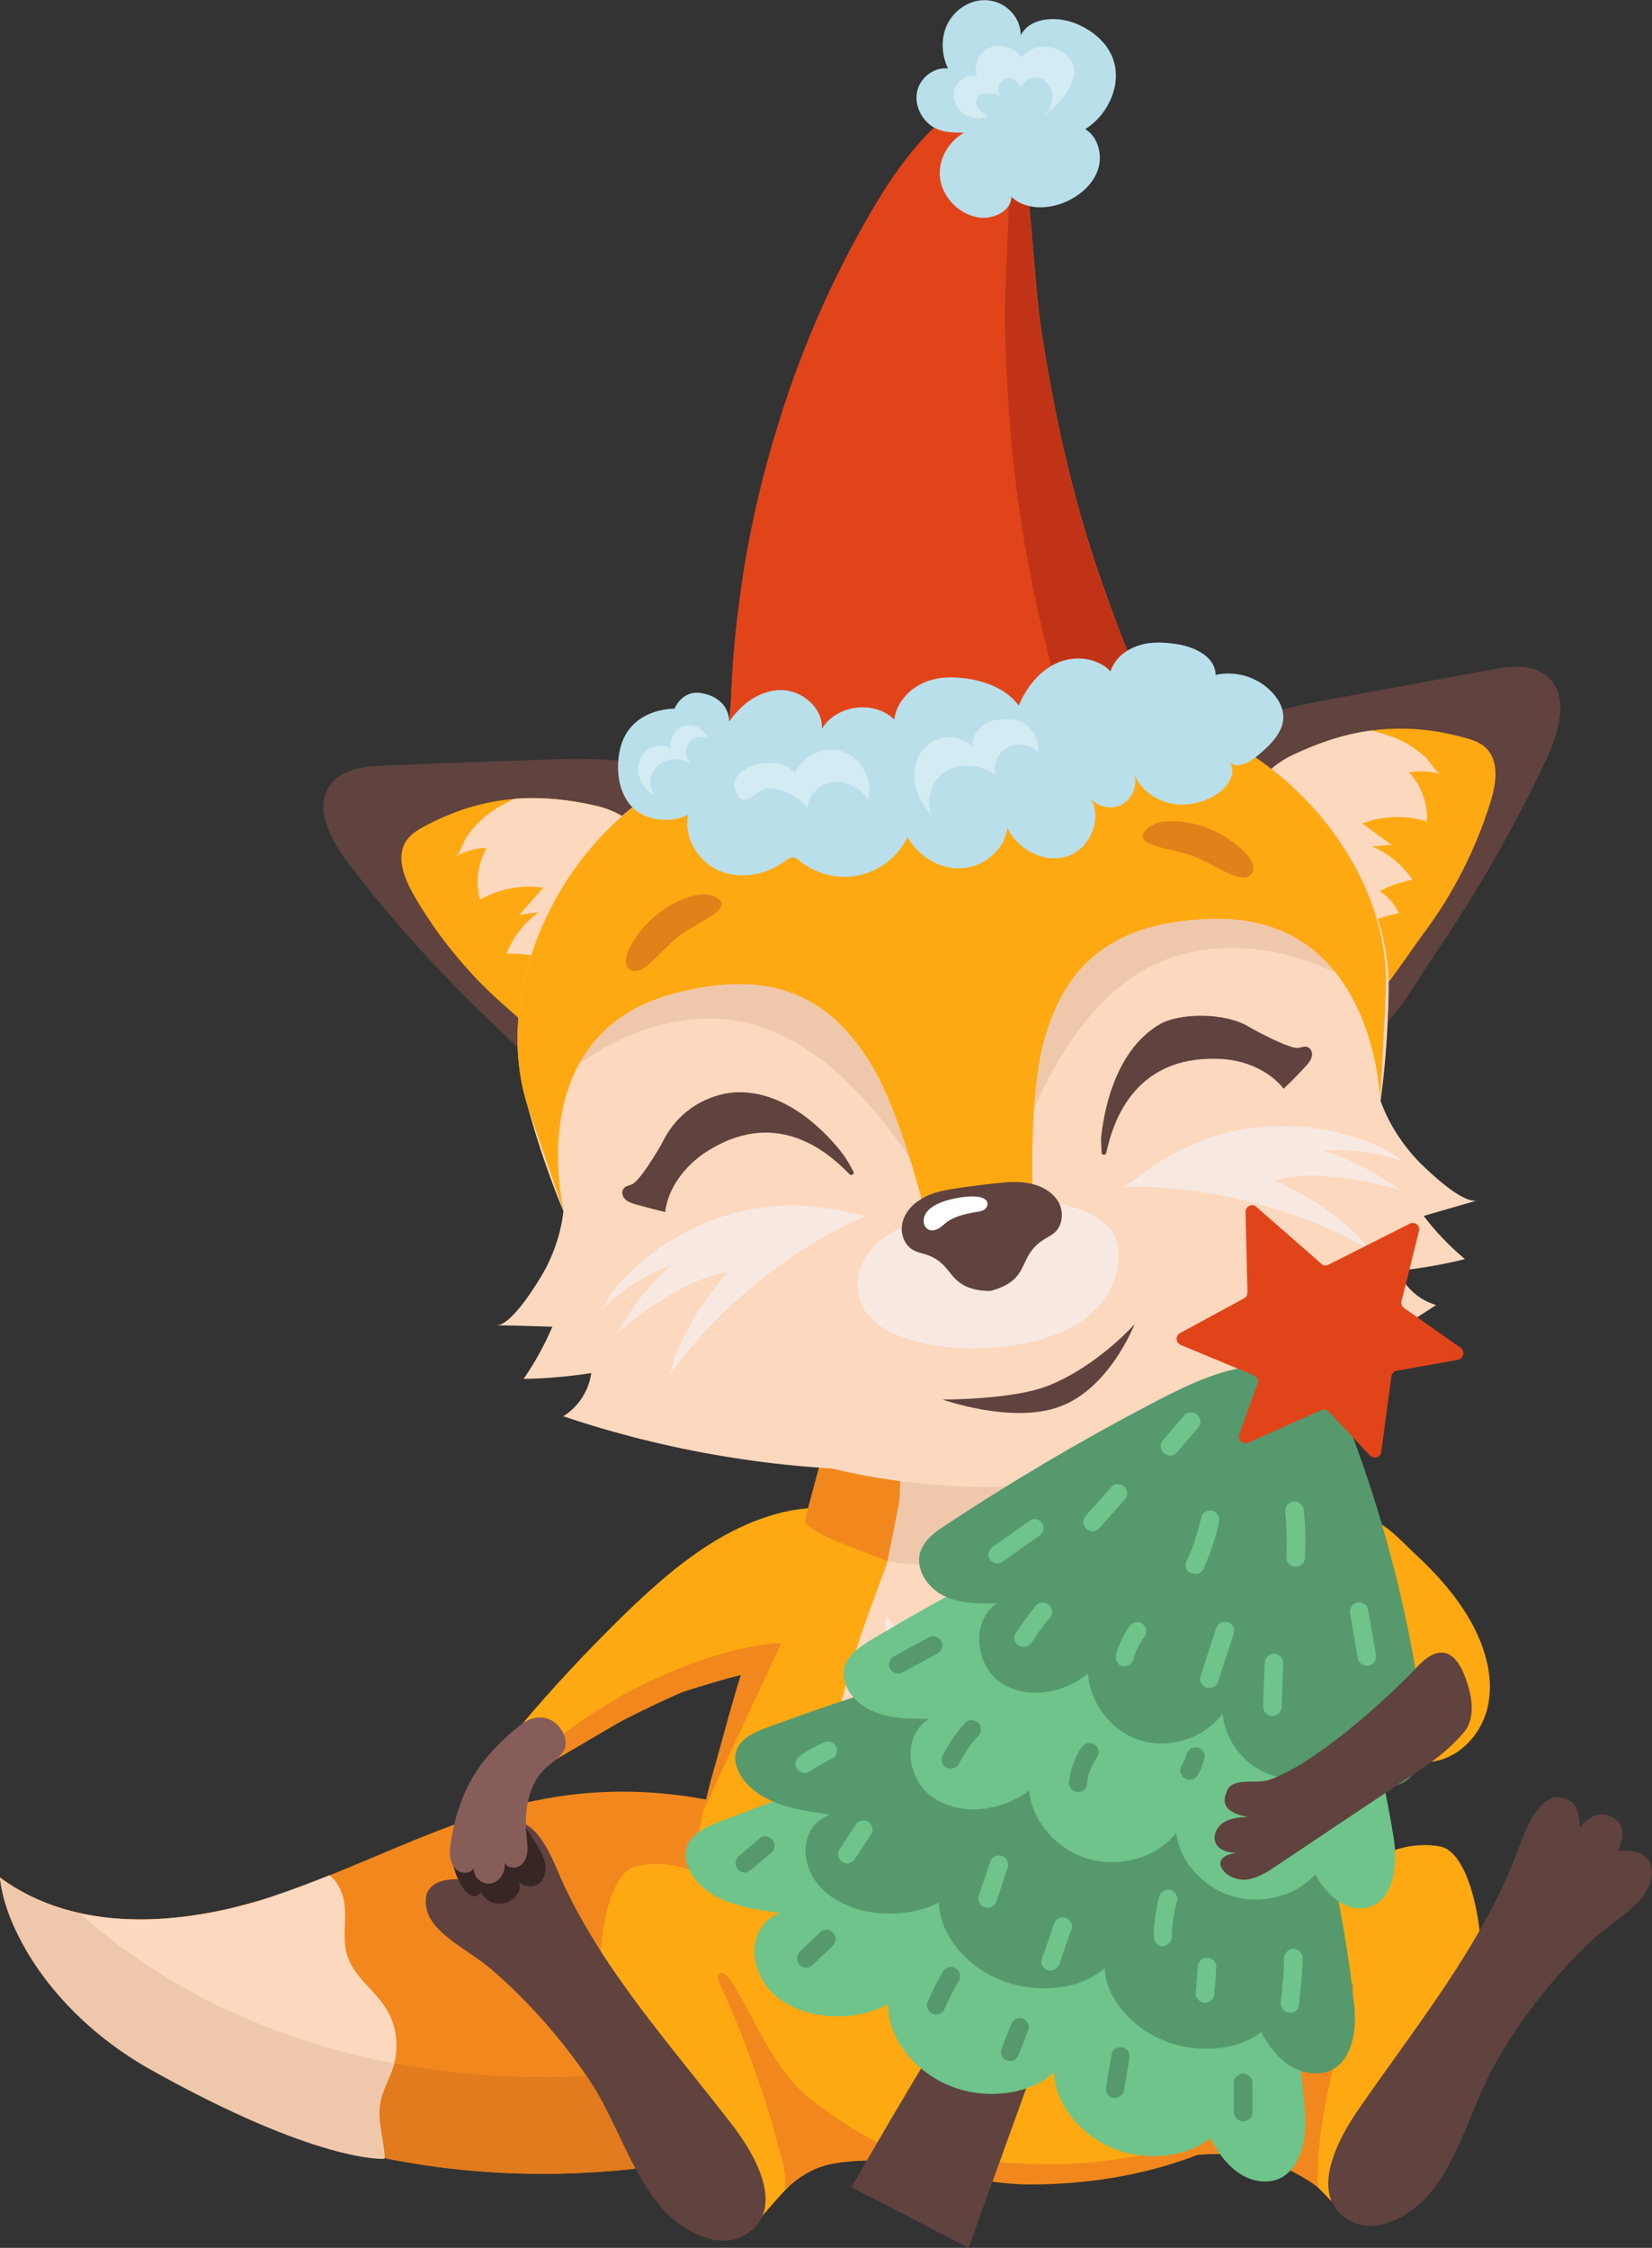 <?xml version="1.0" encoding="utf-8"?>
<!-- Generator: Adobe Illustrator 17.1.0, SVG Export Plug-In . SVG Version: 6.00 Build 0)  -->
<!DOCTYPE svg PUBLIC "-//W3C//DTD SVG 1.1//EN" "http://www.w3.org/Graphics/SVG/1.1/DTD/svg11.dtd">
<svg version="1.1" id="Layer_1" xmlns="http://www.w3.org/2000/svg" xmlns:xlink="http://www.w3.org/1999/xlink" x="0px" y="0px"
	 width="424.7px" height="577.9px" viewBox="0 0 424.7 577.9" enable-background="new 0 0 424.7 577.9" xml:space="preserve">
<rect x="0" y="0" width="424.7" height="577.9" fill="#333333" stroke="none"/>
<g>
	<path fill="#FFA912" d="M378.2,417c3.7,6.7,6,14.6,4.2,22.1c-1.8,7.5-8.4,14-16.1,13.9c-5.2-0.1-10.1-3.2-13.3-7.3
		s-5.1-9.2-6.5-14.2c-2.1-7.7-10-38.1,1.4-41.4c5.7-1.7,12.3,6.1,16,9.5C369.4,404.7,374.5,410.4,378.2,417z"/>
	<path fill="#F2881D" d="M137.7,462.9c-23.7,5-45.1,17.3-68.1,24.8c-23,7.5-50.2,9.4-69.6-5c1.7,14.8,12.1,27,23.4,36.6
		c41.1,34.8,99.1,45.6,152.2,36.5c16.6-2.8,33.3-7.7,46.6-18c10.5-8.2,18.7-20.4,20.3-33.7c1.7-13.9-12.3-21.1-23.1-27.4
		C195.1,462.6,165.5,457.1,137.7,462.9z"/>
	<path fill="#E27B1E" d="M20.8,491.9c0.9,0.8,1.9,1.7,2.8,2.5c41.1,34.8,99.1,45.6,152.2,36.5c16.6-2.8,33.3-7.7,46.6-18
		c7.1-5.5,13.2-12.9,16.9-21.3c2.5,3.5,3.9,7.6,3.3,12.5c-1.6,13.4-9.8,25.6-20.3,33.7c-13.3,10.3-30,15.2-46.6,18
		c-53.1,9-111.1-1.7-152.2-36.5C12.1,509.7,1.7,497.4,0,482.7C6.3,487.3,13.3,490.3,20.8,491.9z"/>
	<path fill="#FCD8BE" d="M23.4,519.3C12.1,509.7,1.7,497.4,0,482.7c19.4,14.4,46.6,12.5,69.6,5c5.1-1.7,10.1-3.6,15.1-5.6
		c0.9,0.7,1.7,1.6,2.4,2.9c3.2,5.6,0.3,11.9,2.2,17.8c1.7,5.4,6.9,8.7,9.9,13.5c2.7,4.2,3.4,9.6,2.1,14.4c-1,3.5-3.1,6.7-3.6,10.3
		c-0.7,4.5,1,9.2,1.2,13.8C71.2,549.2,45,537.6,23.4,519.3z"/>
	<path fill="#EFC8AC" d="M0,482.8c0.4,0.3,0.8,0.6,1.2,0.8c0,0,0,0,0,0c0.4,0.3,0.7,0.5,1.1,0.8c0,0,0.1,0,0.1,0.1
		c1.2,0.8,2.4,1.5,3.6,2.2c0,0,0,0,0,0c4.6,2.5,9.5,4.2,14.7,5.3c0.9,0.8,1.9,1.7,2.8,2.5c22.2,18.8,49.2,30.5,77.8,36
		c0,0.1-0.1,0.2-0.1,0.4c-1,3.5-3.1,6.7-3.6,10.3c-0.7,4.5,1,9.2,1.2,13.8c-0.1,0-16.9,1.3-60.4-23.1C14.6,518.4,1.7,497.5,0,482.8z
		"/>
	<path fill="#FFA912" d="M370.2,474.7c8.4,1.5,11.8,24.9,10.2,33.3c-9.1,47.8-4.9,37.8-20.2,50.7c-4,3.4-8.1,7.1-13.1,8.5
		c-4,1.1-3,0-11.2-7.7c-15.1-14.1-43.2-0.7-43.3-3.6c-0.1-9.9,6.9-23.3,13.8-30.5C323.4,507.9,346,470.3,370.2,474.7z"/>
	<path fill="#FFA912" d="M163.5,479.8c-8.3,2-10.5,25.5-8.5,33.8c11.6,47.2,6.9,37.5,22.8,49.6c4.2,3.2,8.4,6.7,13.6,7.8
		c4.1,0.9,3-0.1,10.8-8.3c14.3-14.9,43.1-2.9,43-5.9c-0.4-9.9-8.1-22.9-15.4-29.7C212,510.5,187.5,474.1,163.5,479.8z"/>
	<path fill="#FFA912" d="M193,430c-18.5,4.4-25.6,7.8-36.6,14.4c-6.1,3.6-12.3,7.2-18.4,10.8c-1.7-3.5-3.4-7-5-10.5
		c8.9-10.7,18.5-20.9,28.5-30.6c10.1-9.7,21.1-19,34.3-23.7c7.3-2.6,15.3-3.7,22.8-1.8c7.5,1.9,14.4,7.1,17,14.3
		C246.3,431.9,212.2,425.4,193,430z"/>
	<path fill="#FFA912" d="M314.8,391.1c-8.8-24.3-9.5-38.8-9.5-38.8l-44.4,15.3l-44.4-15.3c0,0-0.7,14.5-9.5,38.8
		c-8.8,24.3-41.1,89.6-26.6,130.4c6.1,17.3,45.9,37.1,83.1,38.6c41.7,1.7,71.7-16.1,77.7-34.7C354.5,484.1,323.6,415.4,314.8,391.1z
		"/>
	<path fill="#F2881D" d="M273.6,397.8c9.9-2.2,18.4-8.6,26.1-15.2c3.6-3.1,7.4-6.6,8.4-11.3c0.1-0.6,0.2-1.2,0.2-1.8
		c-0.6-2.4-1.1-4.7-1.5-6.6c-1.9-3.7-5.2-6.7-9-8.5c-0.1-0.1-0.3-0.1-0.4-0.2l-36.7,12.6l-37-12.7c-2.7,1.1-5.9,2.6-8.3,4.7
		c-0.4,2.7-7.6,28.1-8.5,32.2c2.1,4.3,18.8,8.8,24.3,11.7c6.2,3.3,19.6-5.4,26.5-4.5C263.1,399,268.4,399,273.6,397.8z"/>
	<path fill="#FCD8BE" d="M221.4,420.2c-4.1,11.9-7,24.1-8.8,36.5c-2.2,15.5-1.9,33.3,9.2,44.3c8.5,8.5,21.3,10.7,33.3,11.8
		c9.6,0.9,19.4,1.2,28.8-0.9c9.4-2.1,18.5-6.9,24.2-14.7c8.5-11.6,8-27.7,3.5-41.4c-4.5-13.7-12.3-26-17.8-39.2
		c-4.6-11.1-7.6-22.9-8.7-34.9c-0.3-2.9,0.4-14.8-2-16.5c-1.6-1.1-46.3-5.4-49.7,2.8c-1.2,3-0.6,15.4-1.2,18.7
		c-0.7,3.8-1.7,7.4-2.8,11.1C226.9,405.4,223.9,412.8,221.4,420.2z"/>
	<path fill="#EFC8AC" d="M286.5,392.4c-0.7-3.5-1.2-7.1-1.5-10.7c-0.3-2.9,0.7-15.2-1.7-16.9c-0.5-0.4-7.1-0.7-14-1.2l-9.5,3.3
		l-10.7-3.7c-8.5,0.4-15.6,1.7-16.8,4.7c-1.2,3-0.6,15.4-1.2,18.7c-0.1,0.5-2.8,14-2.9,14.5C230.8,403,273.1,404.5,286.5,392.4z"/>
	<path fill="#F2881D" d="M141.3,448.7c0.5-0.8,10.9-9,22.4-14.8c22.6-11.5,37.1-11.5,37.1-11.5l-8.5,7.5l-16.4,4.9
		c0,0-13.1,5.7-20.8,10.3c-7.7,4.5-15.2,9-15.2,9L141.3,448.7z"/>
	<path fill="#60423E" d="M89.8,222.3c-4.4-5.8-8.9-13.7-5.4-19.8c2.8-4.8,9.1-5.5,14.5-5.7c12.7-0.5,25.3-1,38-1.4
		c12.9-0.5,26.1-0.9,38.5,3.7c12.3,4.6,23.7,15.6,25.3,29.2c1.7,14.4-7.5,27-17.4,36.6c-5.5,5.4-11.4,10.3-17.5,14.8
		c-14.9,10.9-26.2-4.4-37.8-15.3C114.2,251.4,101.4,237.4,89.8,222.3z"/>
	<path fill="#FFA912" d="M130.7,259.4c-9.7-8.3-18-18.3-24.4-29.4c-2.4-4.3-4.6-9.8-1.8-13.9c1.1-1.6,2.8-2.7,4.5-3.6
		c14.5-7.8,28.5-9,44.5-5.3c10.5,2.5,15.5,11.4,19.8,13c5.5,2,7.7-6.4,9.9-1c2.3,5.4,2.2,11.8-0.2,17.1c-1.7,3.7-4.4,6.9-7.1,9.9
		c-5.5,6.1-11.2,12-17.2,17.7c-3.8,3.6-1,15.2-6.3,13C146.9,274.8,135.1,263.2,130.7,259.4z"/>
	<path fill="#FCD8BE" d="M154.5,259.7c3.2-7.4,7.3-14.5,12.3-20.8c2.5-3.2,5.2-6.2,7.1-9.7c1.5-2.7,2.6-5.8,2.6-8.9
		c-0.9,0.3-2,0.4-3.3-0.1c-4.3-1.6-9.2-10.5-19.8-13c-7.4-1.7-14.5-2.4-21.3-1.8c-3,1.6-5.9,3-8.4,5.4c-1.4,1.3-2.6,2.8-3.7,4.3
		c-0.7,1-1.9,4.6-2.7,5c2.4-1.3,5.1-2.1,7.8-2.1c-2.3,4-2.9,8.9-1.7,13.3c4.9-2.8,10.7-3.9,16.3-3.1c-2.1,2.3-4.1,4.7-6.2,7
		c1.7-0.2,3.4-0.5,5-0.7c-3.7,2.7-6.6,6.4-8.3,10.7c3-0.1,6,0.2,8.9,1c-1.8,1.8-3,4.2-3.6,6.6C142.4,252.2,149.6,254.8,154.5,259.7z
		"/>
	<path fill="#60423E" d="M397.6,195.1c3.1-6.6,5.7-15.4,0.9-20.5c-3.8-4.1-10-3.4-15.4-2.4c-12.5,2.3-24.9,4.6-37.4,6.9
		c-12.7,2.3-25.7,4.8-36.7,12c-11,7.2-19.7,20.4-18.3,34c1.5,14.4,13.3,24.7,24.9,31.9c6.5,4,13.3,7.6,20.3,10.6
		c17,7.4,24.6-10,33.6-23.2C380.1,228.8,389.5,212.3,397.6,195.1z"/>
	<path fill="#FFA912" d="M365.8,240.2c7.7-10.2,13.6-21.8,17.4-34.1c1.5-4.7,2.3-10.6-1.3-13.9c-1.4-1.3-3.3-2-5.2-2.5
		c-15.8-4.4-29.8-2.6-44.6,4.6c-9.7,4.7-12.6,14.5-16.5,17c-4.9,3.2-8.9-4.5-9.9,1.2c-1,5.8,0.4,12,4,16.6c2.5,3.3,5.8,5.8,9.1,8.1
		c6.7,4.8,13.6,9.3,20.6,13.5c4.4,2.7,4.3,14.6,9,11.3C353.3,258.8,362.3,244.9,365.8,240.2z"/>
	<path fill="#FCD8BE" d="M342.6,245.7c-4.7-6.6-10.3-12.5-16.6-17.7c-3.1-2.5-6.4-4.9-9.1-7.9c-2.1-2.3-3.8-5.1-4.5-8.1
		c1,0.1,2.1,0,3.2-0.8c3.9-2.5,6.7-12.3,16.5-17c6.9-3.3,13.6-5.5,20.4-6.4c3.3,0.9,6.4,1.7,9.4,3.5c1.6,1,3.2,2.1,4.6,3.4
		c0.9,0.8,2.8,4,3.8,4.3c-2.6-0.8-5.4-0.9-8-0.4c3.1,3.4,4.8,8,4.5,12.6c-5.4-1.7-11.3-1.5-16.6,0.5c2.5,1.8,5,3.7,7.6,5.5
		c-1.7,0.1-3.4,0.3-5.1,0.4c4.2,1.8,7.9,4.8,10.4,8.6c-2.9,0.5-5.8,1.5-8.4,2.9c2.1,1.4,3.9,3.4,5,5.7
		C352.8,235.8,346.4,239.9,342.6,245.7z"/>
	<path fill="#FCD8BE" d="M296.5,184.3c-31.8-5.1-60.9,0.4-60.9,0.4s-29.6,1.8-59.1,14.5c-29.6,12.7-50,51.5-41.5,82.9
		c5.8,21.5,18.2,58.5,46.2,80.6c27.9,22.1,78.9,19.5,78.9,19.5s50.1-9.9,71.8-38.2c21.7-28.3,24.7-67.1,25.1-89.4
		C357.5,222,328.2,189.4,296.5,184.3z"/>
	<path fill="#FCD8BE" d="M127.6,340.7c4.8,0.1,9.6,0.2,14.4,0.4c-2,4.7-4.5,9.2-7.4,13.4c5.8-0.1,11.6-0.6,17.4-1.5
		c-0.6,4.5-3.3,8.7-7.2,11.1c26.7,9,54.9,13.7,83,13.9c5.1,0,10.8-0.4,14.2-4.1c3-3.3,3.3-8.5,1.8-12.7c-1.5-4.2-4.6-7.7-7.7-11
		c-16.4-17.2-35.8-31-55.2-44.8c-5.5-3.9-11.1-7.9-17.5-10.2c-4.4-1.6-13.6-3.8-17.2,0.5c-2.7,3.3-0.8,10.3-1.2,14.2
		c-0.5,6.2-2.4,12.2-5.5,17.6C137.9,330.2,131.5,340.8,127.6,340.7z"/>
	<path fill="#FCD8BE" d="M379.8,308.6c-4.6,1.3-9.2,2.7-13.8,4c3.1,4.1,6.7,7.8,10.6,11.1c-5.6,1.4-11.4,2.4-17.2,3
		c1.7,4.2,5.5,7.6,9.8,8.8c-23.5,15.6-49.5,27.4-76.7,34.7c-4.9,1.3-10.5,2.4-14.8-0.3c-3.8-2.4-5.4-7.4-5-11.9
		c0.4-4.5,2.5-8.6,4.6-12.6c11.4-20.8,26.7-39.2,41.8-57.5c4.3-5.2,8.7-10.5,14.3-14.4c3.8-2.7,12.2-7.2,16.7-3.9
		c3.5,2.5,3.5,9.7,4.8,13.4c2.1,5.8,5.5,11.1,9.8,15.6C367.2,301.1,376.1,309.7,379.8,308.6z"/>
	<path fill="#EFC8AC" d="M186.2,262c26.8,2.4,45.2,31.5,52.3,42.8c1.1,1.8,2.8,3.8,4.8,3.2c2.7-16.2-6.8-32.1-17.9-44.2
		c-4.5-4.9-9.5-9.6-15.4-12.7c-15.6-8.2-35.2-4.2-50.3,4.8c-4.6,2.8-23.8,27.3-11,17.8C159.1,265.9,172.8,260.9,186.2,262z"/>
	<path fill="#EFC8AC" d="M302,245.9c-25.7,8.2-37.2,40.6-41.6,53.2c-0.7,2-1.9,4.4-4,4.2c-6.2-15.3-0.4-32.8,7.8-47
		c3.3-5.8,7.2-11.4,12.2-15.8c13.4-11.4,33.4-11.8,50.2-6.3c5.1,1.7,29.2,21.4,14.6,14.9C329.3,243.8,314.9,241.8,302,245.9z"/>
	<path fill="#F7E9E2" d="M360.6,298.6c-6.4-2.4-13.5-3.3-20.4-2.8c7.1,2.3,13.7,5.7,19.5,10c-9.9-2.6-22.3-5.2-32.1-2.3
		c8.7,3.8,19.4,10.6,24.5,17.8c-17-10.2-42.7-17-63.4-16.1c2.3-0.1,19.1-19.6,50.1-15C347.5,291.4,356.6,295,360.6,298.6z"/>
	<path fill="#FFA912" d="M293.6,183.2c31.9,4.1,62.2,35.8,62.7,68.3c0.1,4.5-1.2,25.3-1.5,31c0,0-1.5-47.1-42.7-46.3
		c-26.1,0.5-38.2,11.9-43.6,31c-4.9,17.1-2.6,51.1-2.6,51.1l-15.7,8.1l-17.5-140.9C232.8,185.5,261.7,179.1,293.6,183.2z"/>
	<path fill="#E08119" d="M320.4,219.5c1.3,1.4,2.5,3.5,1.4,5.1c-1.1,1.5-3.4,1-5.1,0.3c-3.5-1.5-6.7-3.6-10.2-4.9
		c-3.4-1.2-7.1-1.6-10.5-2.9c-1.1-0.4-2.3-1.1-2.2-2.3c0-0.4,0.2-0.7,0.5-1.1c1.2-1.5,3.1-2.3,5-2.5
		C307,210.5,315,213.9,320.4,219.5z"/>
	<path fill="#FFA912" d="M176.5,199.3c-29.6,12.7-50,51.5-41.5,82.9c1.2,4.3,8.2,24,10,29.4c0,0-11.5-45.7,28.3-56.2
		c25.3-6.7,40,1,50.4,17.8c9.4,15.1,16.5,48.4,16.5,48.4l19.4,3.6l-24-140.4C235.6,184.8,206,186.6,176.5,199.3z"/>
	<path fill="#E08119" d="M161.7,244c-0.8,1.7-1.4,4,0.1,5.2c1.5,1.1,3.5,0,4.9-1.2c2.8-2.4,5.2-5.4,8.2-7.6c2.9-2.1,6.2-3.6,9.1-5.7
		c0.9-0.7,1.8-1.7,1.4-2.8c-0.1-0.4-0.4-0.6-0.8-0.9c-1.5-1.1-3.6-1.3-5.5-0.9C171.7,231.7,165.1,237.2,161.7,244z"/>
	<path fill="#FFB845" d="M189.8,202.7c-1.8,0.8-3.6,1.7-4.9,3.1c-1.4,1.4-2.2,3.5-1.5,5.3c0.8,2.2,3.4,3.4,5.8,3.2
		c2.4-0.2,4.5-1.3,6.7-2.4c7.4-3.6,15.4-5.9,23.6-6.8c7.3-0.8,14.9-0.6,21.6-3.5c3.4-1.5,7-4.7,6-8.3c-0.6-2.2-2.7-3.8-4.9-4.3
		c-2.2-0.5-4.6-0.2-6.8,0.1C219.4,191.1,204.3,196.1,189.8,202.7z"/>
	<path fill="#F7E9E2" d="M237,441.9c-0.7-9.1,1.8-18.2,6-26.3c-3.6,2.6-6.5,6.2-8.2,10.3c-2.5-3-4.2-7.9-6.9-10.3
		c-1.3,3.2,1.7,10.2,2.9,13.5c0.8,2.3,1.8,4.5,2.8,6.7C234.3,437.4,236.8,440.2,237,441.9z"/>
	<path fill="#F7E9E2" d="M270.1,426.8c-0.7-9.1,1.8-18.2,6-26.3c-3.6,2.6-6.5,6.2-8.2,10.3c-2.5-3-4.2-7.9-6.9-10.3
		c-1.3,3.2,1.7,10.2,2.9,13.5c0.8,2.3,1.8,4.5,2.8,6.7C267.5,422.3,270,425.1,270.1,426.8z"/>
	<path fill="#F7E9E2" d="M252.2,476.1c-0.7-9.1,1.8-18.2,6-26.3c-3.6,2.6-6.5,6.2-8.2,10.3c-2.5-3-4.2-7.9-6.9-10.3
		c-1.3,3.2,1.7,10.2,2.9,13.5c0.8,2.3,1.8,4.5,2.8,6.7C249.5,471.6,252,474.4,252.2,476.1z"/>
	<path fill="#F7E9E2" d="M285.6,462.9c-0.7-9.1,1.8-18.2,6-26.3c-3.6,2.6-6.5,6.2-8.2,10.3c-2.5-3-4.2-7.9-6.9-10.3
		c-1.3,3.2,1.7,10.2,2.9,13.5c0.8,2.3,1.8,4.5,2.8,6.7C282.9,458.4,285.4,461.3,285.6,462.9z"/>
	<path fill="#F7E9E2" d="M269.8,505.1c-0.6-7.4,1.5-14.9,4.9-21.5c-3,2.1-5.3,5-6.7,8.4c-2.1-2.5-3.5-6.4-5.7-8.4
		c-1.1,2.6,1.4,8.4,2.4,11.1c0.7,1.9,1.5,3.7,2.3,5.5C267.6,501.4,269.7,503.8,269.8,505.1z"/>
	<path fill="#F7E9E2" d="M231.1,496.2c-0.6-7.4,1.5-14.9,4.9-21.5c-3,2.1-5.3,5-6.7,8.4c-2.1-2.5-3.5-6.4-5.7-8.4
		c-1.1,2.6,1.4,8.4,2.4,11.1c0.7,1.9,1.5,3.7,2.3,5.5C228.9,492.5,231,494.9,231.1,496.2z"/>
	<path fill="#F7E9E2" d="M299.4,487.5c-0.6-7.4,1.5-14.9,4.9-21.5c-3,2.1-5.3,5-6.7,8.4c-2.1-2.5-3.5-6.4-5.7-8.4
		c-1.1,2.6,1.4,8.4,2.4,11.1c0.7,1.9,1.5,3.7,2.3,5.5C297.2,483.8,299.3,486.2,299.4,487.5z"/>
	<path fill="#F2881D" d="M206.7,546.3c0.7,0.4,34.9,15.3,58.1,15.3c40.1,0,61.2-17.3,60.8-17.1c-0.4,0.3-29.3,12.8-59.2,11.9
		C236.4,555.5,206.7,546.3,206.7,546.3z"/>
	<path fill="#60423E" d="M126.7,506.6c-7.2-6.3-19.1-10.6-17-19.8c1.7-3.8,6.2-3.6,8.1-3.7c-1.2-2.5-2.7-6.4,1-8.7
		c3.5-2.1,6.7,0.1,8.6,2.1c-0.1-1.7-0.3-6.7,3.8-7.7c6.6-2.5,11.3,10.2,12.9,13.9c10.6,23.7,28.5,43.2,44.3,63.8
		c5.3,6.9,13.9,21.1,3.6,27.8c-7.4,4.8-17.4-1.3-22.2-7c-7.9-9.4-11.6-22.7-18.5-32.9C144.3,524.2,136.1,514.8,126.7,506.6z"/>
	<path fill="#60423E" d="M408.3,499.7c6.8-6.6,18.5-11.6,16-20.7c-1.9-3.7-6.3-3.2-8.3-3.2c1.1-2.6,2.4-6.5-1.4-8.6
		c-3.6-2-6.7,0.4-8.5,2.6c0-1.7,0-6.7-4.2-7.5c-6.7-2.2-10.7,10.8-12.1,14.5c-9.4,24.2-26.2,44.6-40.9,66c-4.9,7.2-12.8,21.7-2.1,28
		c7.6,4.5,17.3-2.2,21.8-8.1c7.4-9.8,10.4-23.3,16.8-33.9C391.7,518.1,399.4,508.3,408.3,499.7z"/>
	<path fill="#60423E" d="M298.2,263.3c4.8-2.8,16.5-3.2,22.9,0.7c1.9,1.1,10.6,5.8,12.8,5.4c0.8-0.2,1.6-0.5,2.3-0.2
		c0.9,0.4,1.3,1.5,1,2.5c-0.2,1-0.9,1.7-1.6,2.5c-1.8,2-3.7,3.9-5.6,5.7c-3.8-4.8-10.3-7.6-17.2-7.7c-20.4-0.5-26.4,14.8-28.4,24.2
		c-0.2,0.7-1.2,0.6-1.2-0.1c-0.1-1.7-0.2-3.3-0.1-4.1C283.6,287.9,285.8,270.5,298.2,263.3z"/>
	<path fill="#F7E9E2" d="M154.9,336.5c4.8-4.8,10.8-8.6,17.4-11.1c-5.5,5.1-10.1,10.9-13.5,17.2c7.9-6.5,18.1-14,28.3-15.5
		c-6.3,7.1-13.2,17.7-14.9,26.4c11.2-16.3,31.7-33.3,50.9-41c-2.1,0.8-25.5-9.8-51.8,7.2C163.8,324.5,157,331.5,154.9,336.5z"/>
	<path fill="#60423E" d="M189.7,280.8c-5.6,0.1-14.5,3.2-19.2,12.5c-1,2-6.1,10.5-8.1,11.2c-0.7,0.3-1.6,0.4-2.1,1.1
		c-0.6,0.8-0.3,2,0.4,2.7c0.7,0.7,1.7,1,2.6,1.3c2.6,0.7,5.1,1.4,7.7,2c0.7-6,4.9-11.8,10.6-15.5c17.2-11,30.2-1.1,36.8,5.8
		c0.5,0.5,1.3-0.1,1-0.7c-0.8-1.5-1.6-2.9-2-3.5C215,294.2,204,280.5,189.7,280.8z"/>
	<path fill="#F7E9E2" d="M286.1,317c-4-6.6-15.3-7.8-17.6-8.2c-2.8-0.6-5.7-0.3-8.6,0c-11,1.4-26.2,6.1-26.2,6.1
		c0,0-9.3,2.7-12.3,10.6c-1.7,4.3-1.1,9.6,2.4,13.3c2.7,2.9,6.9,4.7,11.1,5.9c13.4,3.8,33.8,2.2,44.3-5.9
		C287.4,332.5,289.3,322.4,286.1,317z"/>
	<path fill="#60423E" d="M272.5,309.8c-1-2.3-3.1-4-5.5-4.9c-2.3-0.9-4.9-1.1-7.4-1c-2.8,0.1-13.9,1.5-16.6,2.1
		c-2.5,0.5-4.9,1.3-7,2.8c-2.1,1.4-3.7,3.6-4.1,6.1c-0.4,2.5,0.7,5.3,2.9,6.5c1.1,0.6,2.3,0.8,3.5,1.2c1.5,0.5,3,1.4,4.1,2.5
		c1.4,1.4,2.4,3.1,3.9,4.3c2.2,1.9,5.3,2.5,8.2,2.5c2.9-0.7,5.7-2,7.4-4.4c1.1-1.6,1.7-3.5,2.7-5.1c0.9-1.4,2-2.6,3.4-3.5
		c1-0.7,2.2-1.2,3.1-2C273.1,315.1,273.4,312.2,272.5,309.8z"/>
	<path fill="#FFFFFF" d="M237.6,312.8c-0.4,1.3,0,2.9,1.3,3.4c0.8,0.3,1.7,0,2.5-0.4c0.7-0.5,1.4-1.1,2-1.6c2.1-1.6,4.9-2.1,7.5-2.6
		c0.7-0.1,1.5-0.2,2.1-0.6c0.6-0.4,1.1-1.2,0.8-1.9c-0.7-2.3-6.5-1.4-8.3-1C242.9,308.6,238.6,309.9,237.6,312.8z"/>
	<path fill="#60423E" d="M242.3,359.8c0,0,18.2,0.1,27.3-3.6c12.7-5.1,22.1-15.8,22.1-15.8s-6.4,16.5-19.2,21.2
		C260.3,366.2,242.3,359.8,242.3,359.8z"/>
	<path fill="#FFA912" d="M318.3,446.7c0.6-20.2-1.4-40.5-5.8-60.2c3.7,5.4,8.6,9.8,12.7,14.8c11,13.4,16.1,30.8,17.7,48.1
		c0.7,7.7,0.7,15.6-1.6,22.9c-2.3,7.4-7.1,14.2-14.1,17.6c-2.1,1-4.6,1.7-6.7,0.5c-5.1-2.8-6.7-13.4-5.9-18.7
		C315.9,463.2,318.1,455.4,318.3,446.7z"/>
	<path fill="#F2881D" d="M343.2,449.4c-1.2-13.2-4.5-26.6-10.9-38.1c4,9.6,6.2,20,7.1,30.3c0.7,7.7,0.7,15.6-1.6,22.9
		c-2.3,7.4-7.1,14.2-14.1,17.6c-2.1,1-4.6,1.7-6.7,0.5c-0.5-0.3-1-0.7-1.5-1.1c0.9,3.8,2.6,7.4,5.2,8.9c2,1.1,4.6,0.5,6.7-0.5
		c7-3.3,11.8-10.2,14.1-17.6C343.9,465,343.9,457.1,343.2,449.4z"/>
	<path fill="#F2881D" d="M314.1,462.4c0.1-3.6,0.9-7.1,1.6-10.6c0.8-4.3,1.4-8.7,1.2-13.1c-0.3-5.1-1.6-10.1-3.8-14.6
		c5.4,7.7,8.6,17.6,6.3,26.8c-0.5,2.2-1.4,4.3-1.9,6.5c-1.2,4.9-0.7,9.6-0.8,14.5C314.1,471.6,314.1,464.2,314.1,462.4z"/>
	<path fill="#F2881D" d="M347.8,509.9c1.9-0.1-10.4,32.4-8.9,52.5c-3.9-3.1-12.5-7.4-17.4-8.1c-3.5-0.5-7-0.6-10.5-0.5
		c-1.4,0-16.4,1.3-15.2,0.7c7.1-3.2,17.7-10,19.5-11.1C334.7,531.2,345.1,507.7,347.8,509.9z"/>
	<path fill="#F2881D" d="M211.2,557c8-2.6,23.6-1.5,31.9,0c-10.2-1.3-23.9-8.9-34.4-17.1c-8.1-6.3-12.6-16.1-17.5-25.1
		c-1.3-2.4-2.6-4.8-4.4-6.9c-0.4-0.4-0.9-0.8-1.4-0.7c-1.1,0.2-0.9,1.8-0.4,2.7c4.6,10,8.5,20.3,11.9,30.8
		c1.6,5.2,3.1,10.4,4.4,15.7c0.8,3.1,0.6,6.5,0.6,6.5S206.1,558.6,211.2,557z"/>
	<path fill="#F2881D" d="M182.8,457.5c0,0,0.1-0.5,0.4-1.3c0.9-3.1,5.5-20.4,7.3-25.7c2.3-6.7,10.4-8.1,10.4-8.1l-20,42.9
		L182.8,457.5z"/>
	<path fill="#382624" d="M116.5,478.8c0.1,2.7,3.9,11.7,7.1,7.7c1.4,2.1,3,3.3,5.8,2.8c2.3-0.4,5-2.8,4-5.4c2.6,2,6,1.2,6.7-2.3
		c0.7-3.6-1.5-6.1-3.2-9c-1-1.7-1.5-3-3.5-3.6c-2.3-0.7-6.2-0.9-8.5-0.1c-2.4,0.9-5.2,2.6-6.9,4.7c-1.4,1.7-1,3.1-1.4,5.1
		C116.8,478.6,116.8,478.5,116.5,478.8z"/>
	<path fill="#875D59" d="M135.3,471.3c0.1,1.5,0.4,3,0.3,4.5c-0.1,1.5-0.7,3.1-2,3.9c-1.3,0.8-3.3,0.5-3.9-0.9
		c0.4,2.3-1.1,4.9-3.4,5.4c-2.3,0.5-4.9-1.7-4.4-4c-0.7,1.2-2.4,1.6-3.7,1c-1.3-0.6-2.1-1.9-2.4-3.3c-0.3-1.4-0.1-2.8,0.1-4.2
		c1.1-7.4,3.6-14.7,8.2-20.6c4-5.2,9.8-9.9,11-10.5c5.8-3.3,9.9,1.7,10.3,4.8c0.3,2.2-0.7,3.7-4.1,6.3
		C136.1,457.5,134.7,465,135.3,471.3z"/>
	<path fill="#E2441A" d="M223.8,54.7c7.2-12.4,16.1-24.8,29.2-30.8c1.4-0.6,2.9-1.2,4.4-0.7c2.2,0.7,3.1,3.3,3.7,5.5
		c3.8,14.8,4.4,42.4,6.8,57.5c6.7,42,14.8,64.5,29.4,99.5c0.7,1.7,0.5,3.9-0.6,5.5c-1,1.5-2.9,2.1-4.6,2.6
		c-16.6,4.7-33.6,7.7-50.8,9.1c-9.1,0.7-18.3,1-27.4,0.8c-4.9-0.1-21.4,1.6-25-1.8c-3.5-3.2-1.2-17.5-1-22.1
		c0.3-8.3,1-16.6,2.1-24.8c2.1-16.5,5.8-32.8,10.9-48.6C206.6,88.4,214.3,71,223.8,54.7z"/>
	<path fill="#C13317" d="M297.2,185.7c-14.6-35-22.7-57.5-29.4-99.5c-2.4-15.1-3-42.7-6.8-57.5c-0.6-2.2-1.5-4.8-3.7-5.5
		c-0.3-0.1-0.6-0.1-0.9-0.2c1.7,1.1,2.2,3.5,2.5,5.6c1.9,15.2-1,42.6-0.5,57.9c1.4,42.5,6.5,65.9,16.6,102.5c0.5,1.8,0,4-1.3,5.4
		c-1.2,1.4-3.1,1.7-4.9,2c-17,2.5-34.3,3.4-51.5,2.6c-9.1-0.4-18.3-1.3-27.3-2.6c-0.8-0.1-1.8-0.2-3.1-0.3c0.2,2.6,0.7,4.8,1.8,5.9
		c3.6,3.4,20.1,1.7,25,1.8c9.2,0.2,18.3-0.1,27.4-0.8c17.2-1.4,34.2-4.4,50.8-9.1c1.7-0.5,3.6-1.1,4.6-2.6
		C297.7,189.6,297.9,187.4,297.2,185.7z"/>
	<path fill="#B9DFEA" d="M159,195c-0.5,4.8,0.6,10.1,4.3,13.2c3.7,3,9.3,3.3,13.6,1.3c-1.2,5.8,2.6,12.1,8.1,14.4
		c5.5,2.3,12.1,1,16.9-2.6c0.6-0.4,1.2-0.9,1.9-0.9c0.7,0,1.3,0.5,1.9,1c4.2,3.4,10,4.8,15.3,3.6c5.3-1.2,10-4.9,12.3-9.8
		c2.8,4.9,8.3,8.4,14,8c5.7-0.3,11-4.8,11.7-10.4c2.6,5.7,9.6,9.3,15.5,7.3c5.9-2,9.2-10.1,5.6-15.2c1.8,2.5,5.5,3.4,8.2,2
		c2.7-1.4,4.2-4.9,3.3-7.8c1.6,3.8,5.2,6.5,9.2,7.4c4,0.9,8.3,0,11.8-2.2c2.9-1.7,5.4-5.4,3.6-8.2c2.2,1.6,5.1-0.2,7.2-1.9
		c3.2-2.7,6.8-6.1,6.5-10.3c-0.1-2-1.1-3.9-2.5-5.5c-3.6-4.2-9.5-6.1-14.9-4.9c0-4.6-5.3-7.2-9.9-7.9c-3.3-0.5-6.8-0.7-10,0.4
		c-3.2,1-6.1,3.4-7.1,6.6c-3.4-3.6-9.3-4.2-13.9-2.1c-4.5,2.1-7.8,6.3-9.7,10.9c-2.8-3.8-7.3-5.8-11.9-6.7
		c-4.2-0.8-8.6-0.9-12.5,0.8c-3.9,1.7-7.1,5.3-7.6,9.5c-5.1-5.1-15-3.8-18.6,2.4c0.3-5.4-5.1-10-10.5-10c-5.4,0-10.3,3.6-13.3,8.1
		c-0.2-4.1-3.1-6.6-7.1-7.3c-5.1-0.9-7,4-7,4S160.3,181.8,159,195z"/>
	<path opacity="0.37" fill="#FFFFFF" d="M204.4,198.7c2-4.6,7.8-7.1,12.5-5.4c4.7,1.7,7.6,7.3,6.3,12.1c-2.1-2.8-5.6-4.7-9.1-4.3
		c-3.5,0.4-6.6,3.6-6.5,7.1c-0.1-2.6-7.8-5.8-9.9-5.6c-3.2,0.2-6.2,5.3-8.2,1.7C185.4,197.1,200.1,193.3,204.4,198.7z"/>
	<path opacity="0.37" fill="#FFFFFF" d="M235.1,199.4c0-1.4,0.2-2.7,0.6-4c1-2.7,3.4-4.9,6.2-5.6c2.8-0.7,6,0.1,8.1,2
		c-0.2-2.1,1.1-4.2,2.8-5.4c1.8-1.2,4-1.6,6.1-1.5c1.5,0.1,2.9,0.3,4.2,1c2.6,1.4,4.2,4.5,3.7,7.5c-1.9-2-5.2-2.6-7.7-1.3
		c-2.5,1.3-3.9,4.3-3.3,7.1c-3.7-2.8-9.3-3.3-13.1-0.6c-3.6,2.5-5,7.9-2.7,11.8C237.3,206.8,235.1,204.2,235.1,199.4z"/>
	<path opacity="0.37" fill="#FFFFFF" d="M164.4,199.9c-0.7-2.3-0.2-5,1.5-6.6c1.7-1.7,4.5-2.1,6.6-0.9c-0.6-2.4,1-5.1,3.4-5.8
		c2.4-0.7,5.2,0.8,6,3.1c-1.8-0.8-4.1,0-5,1.6c-1,1.7-0.5,4,1,5.2c-1.8-1.2-4.1-1.7-6.2-1.1c-2.1,0.6-3.8,2.3-4.4,4.3
		c-0.4,1.7,0.1,3.4,1.1,4.7C166.4,203.7,165,201.8,164.4,199.9z"/>
	<path fill="#B9DFEA" d="M239.8,32.6c-3-1.9-4.8-5.7-4-9.2c0.8-3.5,4.4-6.2,7.9-5.8c-1.8-3.8-1.9-8.6,0.3-12.2
		c2.2-3.7,6.6-6,10.8-5.2c4.2,0.7,7.7,4.6,7.6,8.9c2.3-4.6,9-5,13.8-3.2c4.1,1.6,7.8,4.4,9.6,8.4c3,6.7-0.6,15-6.8,18.9
		c3.3,2,4.5,6.6,3.3,10.3c-1.2,3.7-4.3,6.5-7.9,8.2c-4.6,2.2-10.7,2.4-14.4-1.1c0,3.4-4,5.5-7.4,5.4c-5.7-0.3-10.7-5.3-11-11
		c-0.2-4.5,2.4-8.6,6.2-10.9C245,34.1,242.2,34.1,239.8,32.6z"/>
	<path opacity="0.37" fill="#FFFFFF" d="M271.2,12.5c-2.9-1.2-6.6-0.3-8.6,2.2c-1.8-2.5-5.3-3.6-8.1-2.5c-2.8,1.1-4.5,4.7-3.3,7.5
		c-2.3-0.7-4.9,0.7-5.7,3c-0.8,2.2,0.1,4.9,1.9,6.3c1.9,1.5,4.5,1.7,6.7,0.9c-1-0.6-2-1.1-2.7-2.1c-0.6-0.9-0.7-2.4,0.1-3.1
		c0.5-0.5,1.2-0.6,1.9-0.6c1.6-0.1,3.3,0.1,4.5,1.2c-1.7-1.1-1.5-4.2,0.4-5c1.9-0.9,4.3,1,3.9,3c0.2-2.2,2.7-3.8,4.8-3.3
		c2.1,0.5,3.6,2.8,3.6,5c-0.1,2.2-1.4,4.3-3.3,5.5C272.8,26.9,282,16.8,271.2,12.5z"/>
	<g>
		<path fill="#60423E" d="M250.4,511.3c-3.3,1.7-31.5,51-31.5,51l30.1,15.6l21.1-58.4L250.4,511.3z"/>
		<path fill="#6EC48A" d="M185.6,468.1c-3.4,1.3-7,2.8-8.6,5.7c-2.4,4.4,1.2,10.3,6.3,13.3c5.1,3,11.3,3.9,17.2,4.7
			c-8.8,3.4-8.4,15.7-0.5,21.8c8,6.1,20.1,6,28.3,1.7c-0.1,8.3,6.5,17.1,15.8,20.9c9.2,3.8,20.5,2.4,26.9-3.4
			c0.2,7.8,6.4,15.8,14.9,19.4s19,2.5,25.3-2.5c2.5,5,6.8,10.5,13,11.1c9.4,0.8,12-9.8,11.3-17.7c-2.1-26.4-7.6-52.9-16.4-78.9
			c-1.4-4.1-2.9-8.4-6-12c-15.9-18.6-41.3-11.6-59.6-6.5C230.4,452,207.7,459.6,185.6,468.1z"/>
		<path fill="#55996D" d="M198.1,443.8c-3.4,1.2-6.9,2.6-8.4,5.4c-2.3,4.2,1.4,9.8,6.5,12.7c5.1,2.9,11.3,3.8,17.2,4.6
			c-8.7,3.2-8.1,15-0.1,20.8c8,5.9,20.1,5.9,28.1,1.8c0.1,8,6.8,16.4,16,20s20.4,2.4,26.6-3.1c0.3,7.4,6.6,15.1,15.2,18.6
			c8.6,3.5,18.9,2.6,25-2.2c2.5,4.8,6.9,10.1,13.1,10.6c9.3,0.8,11.7-9.2,10.9-16.9c-2.6-25.2-8.5-50.6-17.7-75.5
			c-1.5-4-3.1-8-6.2-11.5c-16.1-17.9-41.2-11.4-59.2-6.6C242.3,428.8,219.9,435.8,198.1,443.8z"/>
		<path fill="#6EC48A" d="M224.1,421.5c-2.8,1.7-5.7,3.6-6.8,6.5c-1.7,4.4,1.9,9.5,6.5,11.7c4.6,2.2,10,2.2,15.1,2.2
			c-7.3,4.3-5.9,15.9,1.4,20.5c7.3,4.7,17.7,3,24.3-2.1c0.6,7.8,7,15.2,15.2,17.6c8.2,2.4,17.7-0.4,22.6-6.7
			c0.8,7.3,6.8,14,14.4,16.3c7.6,2.3,16.4-0.1,21.3-5.6c2.5,4.4,6.7,9,12,8.7c8-0.5,9.4-10.7,8.2-18.1c-4-24.5-10.9-48.7-20.6-72
			c-1.5-3.7-3.2-7.5-6.1-10.5c-15.1-15.4-36.2-5.6-51.3,1.6C261,400.7,242.2,410.7,224.1,421.5z"/>
		<path fill="#55996D" d="M243.1,392.1c-2.6,1.7-5.3,3.6-6.4,6.6c-1.6,4.4,1.6,9.4,5.8,11.5c4.2,2.1,9.1,2.1,13.8,2
			c-6.7,4.4-5.7,15.9,1,20.4c6.7,4.5,16.2,2.8,22.4-2.4c0.5,7.8,6.2,15.1,13.7,17.3c7.5,2.2,16.3-0.7,20.9-7c0.7,7.3,6,13.9,13,16
			c7,2.1,15.1-0.3,19.7-5.9c2.3,4.3,6,8.9,10.9,8.5c7.4-0.6,8.8-10.8,7.8-18.2c-3.3-24.4-9.3-48.4-17.9-71.5
			c-1.4-3.7-2.8-7.4-5.5-10.4c-13.7-15.2-33.2-5-47.3,2.4C277.3,370.7,259.9,381,243.1,392.1z"/>
		<path fill="#E2441A" d="M339.7,324.9L323,310.3c-1.1-1-2.8-0.2-2.8,1.3l0.5,20.7c0,0.6-0.3,1.2-0.9,1.5l-16.4,8.9
			c-1.3,0.7-1.2,2.5,0.2,3.1l18.8,7.8c0.8,0.3,1.3,1.3,0.9,2.1l-4.7,13.1c-0.5,1.4,0.9,2.7,2.3,2.1l18.8-8.4
			c0.7-0.3,1.4-0.1,1.9,0.4l10.6,11.3c1,1,2.7,0.5,2.9-0.9l2.6-19.5c0.1-0.7,0.7-1.3,1.4-1.4l15.7-2.8c1.5-0.3,1.9-2.2,0.7-3.1
			l-14.5-10.2c-0.6-0.4-0.8-1.1-0.7-1.8l4.5-18c0.4-1.4-1.1-2.6-2.4-1.9l-20.8,10.5C340.9,325.5,340.2,325.4,339.7,324.9z"/>
	</g>
	<path fill="#60423E" d="M326.5,457.5c-3.8,1.4-10.2-1-11.3,3.6c-1.7,4.4,3.1,5.5,5.5,6c-2,0.1-4.2,0.3-5.9,1.3
		c-1.8,1-3,3.2-2.4,5.1c0.9,2.7,4.5,3,7.4,2.9c-2.4-0.2-6.6,0.4-6,3.2c0.9,2.6,4.1,3.9,6.8,3.6c2.8-0.4,5.2-1.9,7.5-3.5
		c12.4-8.3,24.7-16.5,37.1-24.8c4.1-2.7,7.9-5.7,11.1-9.5c2.6-3,2.5-7.7,1-12.4c-4.4-14.3-11.7-5.8-13.4-4
		C355.6,437.7,337.9,453.5,326.5,457.5z"/>
	<g>
		<path fill="#6EC48A" d="M257.6,401.6c3.2-2.2,6.3-4.5,9.5-6.7c0.5-0.4,0.9-0.8,1.1-1.4c0.2-0.6,0.1-1.3-0.2-1.8
			c-0.6-1-2.2-1.6-3.2-0.8c-3.2,2.2-6.3,4.5-9.5,6.7c-0.5,0.4-0.9,0.8-1.1,1.4c-0.2,0.6-0.1,1.3,0.2,1.8
			C255,401.8,256.5,402.4,257.6,401.6L257.6,401.6z"/>
	</g>
	<g>
		<path fill="#6EC48A" d="M265.2,422.3c1-1.5,2-3,3.1-4.4c-0.1,0.2-0.2,0.3-0.4,0.5c0.6-0.8,1.2-1.6,1.9-2.3c0.4-0.5,0.7-1,0.7-1.7
			c0-0.6-0.3-1.3-0.7-1.7c-0.5-0.4-1-0.7-1.7-0.7c-0.6,0-1.3,0.2-1.7,0.7c-1.9,2.3-3.7,4.7-5.3,7.2c-0.7,1.1-0.3,2.7,0.9,3.2
			C263.2,423.7,264.5,423.4,265.2,422.3L265.2,422.3z"/>
	</g>
	<g>
		<path fill="#6EC48A" d="M282.5,393c2.2-2.5,4.4-4.9,6.6-7.4c0.4-0.5,0.7-1,0.7-1.7c0-0.6-0.3-1.3-0.7-1.7c-0.9-0.8-2.5-1-3.3,0
			c-2.2,2.5-4.4,4.9-6.6,7.4c-0.4,0.5-0.7,1-0.7,1.7c0,0.6,0.3,1.3,0.7,1.7C280.1,393.9,281.7,394,282.5,393L282.5,393z"/>
	</g>
	<g>
		<path fill="#6EC48A" d="M291.4,426.6c0.2-0.9,0.6-1.8,0.9-2.7c-0.1,0.2-0.2,0.4-0.2,0.6c0.6-1.4,1.4-2.8,2.3-4
			c0.3-0.5,0.4-1.3,0.2-1.8c-0.2-0.5-0.6-1.1-1.1-1.4c-0.5-0.3-1.2-0.4-1.8-0.2c-0.6,0.2-1,0.6-1.4,1.1c-1.6,2.2-2.7,4.7-3.4,7.3
			c-0.3,1.2,0.4,2.6,1.7,2.9C289.7,428.5,291,427.9,291.4,426.6L291.4,426.6z"/>
	</g>
	<g>
		<path fill="#6EC48A" d="M313.2,432.2c1.3-4.1,2.7-8.2,4-12.3c0.4-1.2-0.4-2.6-1.7-2.9c-1.3-0.3-2.5,0.4-2.9,1.7
			c-1.3,4.1-2.7,8.2-4,12.3c-0.4,1.2,0.4,2.6,1.7,2.9C311.6,434.2,312.8,433.5,313.2,432.2L313.2,432.2z"/>
	</g>
	<g>
		<path fill="#6EC48A" d="M309.3,403.5c1.8-3.9,3.2-8,4.1-12.2c0.3-1.2-0.4-2.6-1.7-2.9c-1.2-0.3-2.6,0.4-2.9,1.7
			c-0.4,2-1,3.9-1.6,5.8c-0.3,0.9-0.6,1.9-1,2.8c-0.2,0.5-0.4,1-0.6,1.4c0.2-0.4-0.1,0.2-0.1,0.2c-0.1,0.3-0.2,0.5-0.4,0.8
			c-0.5,1.1-0.4,2.6,0.8,3.2C307.1,404.9,308.7,404.7,309.3,403.5L309.3,403.5z"/>
	</g>
	<g>
		<path fill="#6EC48A" d="M329.5,438.8c0.1-3.8,0.3-7.5,0.4-11.3c0-1.2-1.1-2.4-2.4-2.4c-1.3,0.1-2.3,1-2.4,2.4
			c-0.1,3.8-0.3,7.5-0.4,11.3c0,1.2,1.1,2.4,2.4,2.4C328.4,441.1,329.4,440.1,329.5,438.8L329.5,438.8z"/>
	</g>
	<g>
		<path fill="#6EC48A" d="M353.7,425.3c-0.7-3.9-1.3-7.8-2-11.6c-0.2-1.2-1.8-2-2.9-1.7c-1.3,0.4-1.9,1.6-1.7,2.9
			c0.7,3.9,1.3,7.8,2,11.6c0.2,1.2,1.8,2,2.9,1.7C353.3,427.8,353.9,426.7,353.7,425.3L353.7,425.3z"/>
	</g>
	<g>
		<path fill="#6EC48A" d="M335.5,400.4c0.2-4,0.1-8-0.3-12c-0.1-1.2-1-2.4-2.4-2.4c-1.2,0.1-2.5,1-2.4,2.4c0.4,4,0.5,8,0.3,12
			c-0.1,1.2,1.1,2.4,2.4,2.4C334.5,402.7,335.5,401.8,335.5,400.4L335.5,400.4z"/>
	</g>
	<g>
		<path fill="#6EC48A" d="M302.5,373.5c1.8-2.1,3.6-4.2,5.4-6.3c0.4-0.5,0.7-1,0.7-1.7c0-0.6-0.3-1.3-0.7-1.7
			c-0.5-0.4-1-0.7-1.7-0.7c-0.6,0-1.3,0.2-1.7,0.7c-1.8,2.1-3.6,4.2-5.4,6.3c-0.4,0.5-0.7,1-0.7,1.7c0,0.6,0.3,1.3,0.7,1.7
			c0.5,0.4,1,0.7,1.7,0.7C301.4,374.2,302.1,374,302.5,373.5L302.5,373.5z"/>
	</g>
	<g>
		<path fill="#6EC48A" d="M208,455.5c1.9-1.3,3.9-2.4,6-3.4c0.5-0.2,0.9-0.9,1.1-1.4c0.2-0.6,0.1-1.3-0.2-1.8
			c-0.3-0.5-0.8-1-1.4-1.1c-0.2,0-0.4-0.1-0.6-0.1c-0.4,0-0.8,0.1-1.2,0.3c-2.1,0.9-4.1,2-6,3.4c-0.5,0.4-0.9,0.8-1.1,1.4
			c-0.2,0.6-0.1,1.3,0.2,1.8c0.3,0.5,0.8,1,1.4,1.1C206.8,455.9,207.5,455.9,208,455.5L208,455.5z"/>
	</g>
	<g>
		<path fill="#6EC48A" d="M219.8,477.9c1.4-2.1,2.8-4.2,4.2-6.4c0.7-1,0.2-2.7-0.8-3.2c-1.2-0.6-2.5-0.3-3.2,0.8
			c-1.4,2.1-2.8,4.2-4.2,6.4c-0.7,1-0.2,2.7,0.8,3.2C217.7,479.4,219,479.1,219.8,477.9L219.8,477.9z"/>
	</g>
	<g>
		<path fill="#6EC48A" d="M256.2,488.7c1-2.9,1.9-5.8,2.9-8.7c0.4-1.2-0.5-2.6-1.7-2.9c-1.3-0.3-2.5,0.4-2.9,1.7
			c-1,2.9-1.9,5.8-2.9,8.7c-0.4,1.2,0.5,2.6,1.7,2.9C254.6,490.7,255.8,490,256.2,488.7L256.2,488.7z"/>
	</g>
	<g>
		<path fill="#6EC48A" d="M272.4,504.9c1-3,2-6,3.1-9c0.4-1.2-0.5-2.6-1.7-2.9c-1.3-0.3-2.5,0.4-2.9,1.7c-1,3-2,6-3.1,9
			c-0.4,1.2,0.5,2.6,1.7,2.9C270.8,506.8,271.9,506.1,272.4,504.9L272.4,504.9z"/>
	</g>
	<g>
		<path fill="#6EC48A" d="M301.3,497.8c0-0.8,0-1.6,0.1-2.4c0-0.4,0.1-0.8,0.1-1.2c0-0.2,0-0.4,0.1-0.6c0-0.1,0-0.7,0-0.1
			c0-0.8,0.3-1.6,0.4-2.4c0.2-0.8,0.4-1.6,0.6-2.3c0.3-1.2-0.4-2.6-1.7-2.9c-1.3-0.3-2.6,0.4-2.9,1.7c-0.9,3.4-1.4,6.9-1.4,10.4
			c0,1.2,1.1,2.4,2.4,2.4C300.2,500.1,301.3,499.2,301.3,497.8L301.3,497.8z"/>
	</g>
	<g>
		<path fill="#6EC48A" d="M312.2,512.5c0.2-2.3,0.3-4.5,0.5-6.8c0.1-1.2-1.1-2.4-2.4-2.4c-1.4,0.1-2.3,1-2.4,2.4
			c-0.2,2.3-0.3,4.5-0.5,6.8c-0.1,1.2,1.1,2.4,2.4,2.4C311.2,514.8,312.2,513.8,312.2,512.5L312.2,512.5z"/>
	</g>
	<g>
		<path fill="#6EC48A" d="M333.9,515.7c0.5-4.1,0.9-8.2,1-12.3c0-1.2-1.1-2.4-2.4-2.4c-1.3,0.1-2.3,1-2.4,2.4c0,1.9-0.1,3.8-0.3,5.7
			c-0.1,0.9-0.2,1.8-0.2,2.7c0,0.5-0.1,0.9-0.2,1.4c0,0.3-0.1,0.5-0.1,0.8c0,0.1-0.1,0.9,0,0.4c-0.1,0.7-0.1,1.2,0.2,1.8
			c0.3,0.5,0.9,1,1.4,1.1C332.1,517.7,333.7,517.1,333.9,515.7L333.9,515.7z"/>
	</g>
	<g>
		<path fill="#55996D" d="M232.1,429.9c3-1.6,6-3.2,9-4.9c1.1-0.6,1.5-2.2,0.8-3.2c-0.7-1.1-2.1-1.5-3.2-0.8c-3,1.6-6,3.2-9,4.9
			c-1.1,0.6-1.5,2.2-0.8,3.2C229.6,430.2,230.9,430.6,232.1,429.9L232.1,429.9z"/>
	</g>
	<g>
		<path fill="#55996D" d="M246.5,453.5c0.7-1.4,1.5-2.7,2.4-4c0.2-0.3,0.4-0.6,0.6-0.9c0.1-0.1,0.1-0.2,0.2-0.3c0-0.1,0.3-0.3,0,0
			c-0.2,0.3,0,0,0,0c0.1-0.1,0.1-0.1,0.2-0.2c0.5-0.6,1-1.2,1.6-1.8c0.8-0.9,1-2.5,0-3.4c-0.9-0.8-2.5-1-3.3,0
			c-2.3,2.5-4.2,5.3-5.8,8.3c-0.6,1.1-0.3,2.6,0.8,3.2C244.3,454.9,245.9,454.7,246.5,453.5L246.5,453.5z"/>
	</g>
	<g>
		<path fill="#55996D" d="M279.5,458.3c0-0.1,0-0.2,0-0.3c0,0.2-0.1,0.4-0.1,0.6c0.2-1.5,0.6-3.1,1.2-4.5c-0.1,0.2-0.2,0.4-0.2,0.6
			c0.5-1.1,1-2.1,1.7-3.1c0.7-1,0.2-2.7-0.8-3.2c-1.2-0.6-2.5-0.2-3.2,0.8c-1.9,2.7-2.9,5.8-3.3,9.1c-0.1,0.6,0.3,1.3,0.7,1.7
			c0.4,0.4,1.1,0.7,1.7,0.7c0.6,0,1.2-0.2,1.7-0.7C279.3,459.5,279.5,459,279.5,458.3L279.5,458.3z"/>
	</g>
	<g>
		<path fill="#55996D" d="M307.8,456.5c0.8-1.3,1.4-2.8,1.8-4.3c0.2-0.6,0.1-1.3-0.2-1.8c-0.3-0.5-0.9-1-1.4-1.1
			c-0.6-0.1-1.3-0.1-1.8,0.2c-0.5,0.3-0.9,0.8-1.1,1.4c-0.2,0.6-0.4,1.2-0.6,1.8c0.1-0.2,0.2-0.4,0.2-0.6c-0.3,0.7-0.6,1.3-1,1.9
			c-0.3,0.5-0.4,1.2-0.2,1.8c0.2,0.5,0.6,1.1,1.1,1.4c0.5,0.3,1.2,0.4,1.8,0.2C306.9,457.4,307.4,457.1,307.8,456.5L307.8,456.5z"/>
	</g>
	<g>
		<path fill="#55996D" d="M193.1,480.7c1.8-1.5,3.5-3,5.3-4.5c0.4-0.4,0.7-1.1,0.7-1.7c0-0.6-0.3-1.3-0.7-1.7
			c-0.5-0.4-1-0.7-1.7-0.7c-0.2,0-0.4,0.1-0.6,0.1c-0.4,0.1-0.8,0.3-1,0.6c-1.8,1.5-3.5,3-5.3,4.5c-0.4,0.4-0.7,1.1-0.7,1.7
			c0,0.6,0.3,1.3,0.7,1.7c0.5,0.4,1,0.7,1.7,0.7c0.2,0,0.4-0.1,0.6-0.1C192.4,481.1,192.8,480.9,193.1,480.7L193.1,480.7z"/>
	</g>
	<g>
		<path fill="#55996D" d="M208.9,505.2c1.7-1.7,3.5-3.3,5.2-5c0.4-0.4,0.7-1.1,0.7-1.7c0-0.6-0.3-1.3-0.7-1.7c-1-0.9-2.4-0.9-3.3,0
			c-1.7,1.7-3.5,3.3-5.2,5c-0.4,0.4-0.7,1.1-0.7,1.7c0,0.6,0.3,1.3,0.7,1.7C206.6,506.1,208,506.1,208.9,505.2L208.9,505.2z"/>
	</g>
	<g>
		<path fill="#55996D" d="M242.7,516.7c1.1-2.6,2.4-5.1,3.8-7.5c0.6-1.1,0.3-2.6-0.9-3.2c-1.1-0.6-2.6-0.3-3.2,0.9
			c-1.4,2.4-2.7,4.9-3.8,7.5c-0.3,0.6-0.4,1.2-0.2,1.8c0.2,0.5,0.6,1.1,1.1,1.4c0.5,0.3,1.2,0.4,1.8,0.2
			C241.9,517.6,242.5,517.2,242.7,516.7L242.7,516.7z"/>
	</g>
	<g>
		<path fill="#55996D" d="M261.9,528.2c0.8-2.1,1.7-4.3,2.5-6.4c0.2-0.5,0-1.3-0.2-1.8c-0.3-0.5-0.9-1-1.4-1.1
			c-0.6-0.1-1.3-0.1-1.8,0.2c-0.5,0.4-0.8,0.8-1.1,1.4c-0.8,2.1-1.7,4.3-2.5,6.4c-0.2,0.5,0,1.3,0.2,1.8c0.3,0.5,0.9,1,1.4,1.1
			c0.6,0.1,1.3,0.1,1.8-0.2C261.3,529.3,261.6,528.8,261.9,528.2L261.9,528.2z"/>
	</g>
	<g>
		<path fill="#55996D" d="M288.9,537.6c0.5-2.8,1-5.5,1.4-8.3c0.1-0.6,0.1-1.2-0.2-1.8c-0.3-0.5-0.9-1-1.4-1.1
			c-1.1-0.3-2.7,0.3-2.9,1.7c-0.5,2.8-1,5.5-1.4,8.3c-0.1,0.6-0.1,1.2,0.2,1.8c0.3,0.5,0.9,1,1.4,1.1
			C287.1,539.5,288.6,538.9,288.9,537.6L288.9,537.6z"/>
	</g>
	<g>
		<path fill="#55996D" d="M322,543c0-2.5,0-5,0-7.5c0-1.2-1.1-2.4-2.4-2.4c-1.3,0.1-2.4,1-2.4,2.4c0,2.5,0,5,0,7.5
			c0,1.2,1.1,2.4,2.4,2.4C320.9,545.3,322,544.3,322,543L322,543z"/>
	</g>
</g>
</svg>
